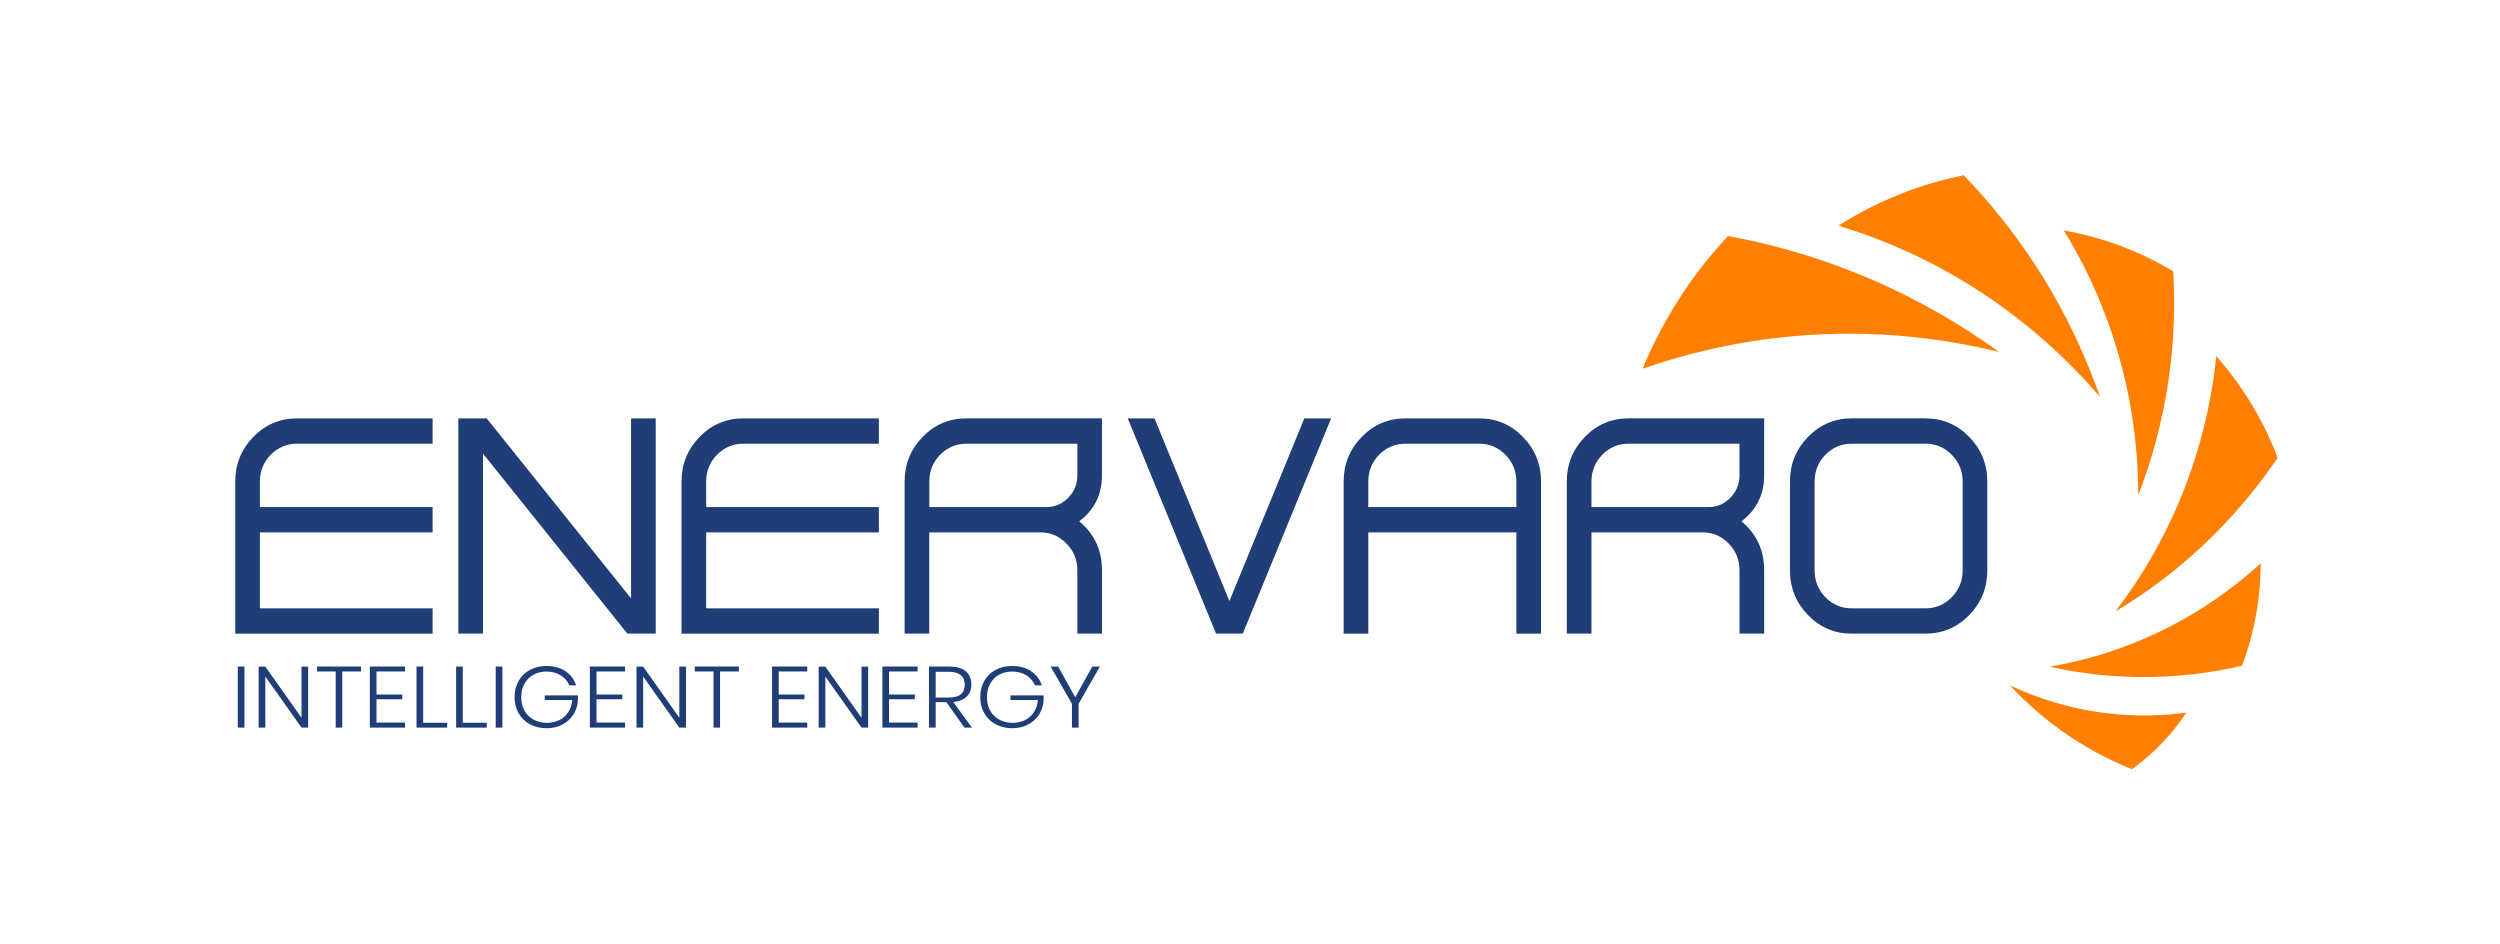  <svg width="360" height="136" viewBox="0 0 360 136" fill="none" xmlns="http://www.w3.org/2000/svg">
    <path
      d="M248.831 33.995C246.965 35.983 244.969 38.374 243.009 41.204C240.032 45.503 237.969 49.625 236.53 53.094C242.143 51.141 249.425 49.217 258.052 48.429C270.398 47.301 280.735 48.934 287.865 50.682C282.842 47.048 276.065 42.88 267.557 39.431C260.558 36.593 254.141 34.96 248.831 33.991V33.995Z"
      fill="#FF7F03"
    />
    <path
      d="M282.78 25.242C280.488 25.697 277.901 26.371 275.134 27.377C270.923 28.905 267.45 30.775 264.735 32.501C269.676 33.996 275.79 36.366 282.305 40.24C291.629 45.777 298.185 52.248 302.4 57.154C300.596 51.992 297.812 45.545 293.445 38.724C289.849 33.112 286.085 28.657 282.78 25.242Z"
      fill="#FF7F03"
    />
    <path
      d="M312.942 39.074C311.2 38.025 309.15 36.943 306.792 35.97C303.208 34.488 299.916 33.663 297.193 33.191C299.567 37.061 302.212 42.189 304.287 48.526C307.255 57.596 307.903 65.638 307.911 71.301C309.617 66.892 311.397 61.074 312.36 54.084C313.151 48.333 313.188 43.229 312.946 39.074H312.942Z"
      fill="#FF7F03"
    />
    <path
      d="M327.982 65.907C327.244 63.975 326.28 61.823 325.017 59.562C323.094 56.122 320.999 53.381 319.146 51.284C318.683 55.831 317.674 61.545 315.488 67.84C312.36 76.85 308.03 83.587 304.627 88.038C308.621 85.655 313.524 82.215 318.486 77.331C322.57 73.314 325.673 69.326 327.982 65.907Z"
      fill="#FF7F03"
    />
    <path
      d="M322.856 95.865C323.487 94.177 324.098 92.215 324.582 89.991C325.312 86.619 325.533 83.591 325.542 81.124C322.639 83.768 318.723 86.834 313.713 89.566C306.541 93.474 299.899 95.191 295.163 96.004C299.095 96.884 304.22 97.629 310.207 97.482C315.135 97.364 319.412 96.669 322.856 95.865Z"
      fill="#FF7F03"
    />
    <path
      d="M307.001 110.758C308.104 109.966 309.31 108.994 310.536 107.802C312.401 105.987 313.804 104.173 314.837 102.615C311.901 103.015 308.145 103.234 303.84 102.762C297.677 102.088 292.761 100.257 289.428 98.69C291.548 100.973 294.479 103.693 298.329 106.231C301.495 108.32 304.488 109.76 307.001 110.762V110.758Z"
      fill="#FF7F03"
    />
    <path
      d="M42.761 63.895C41.293 63.895 40.03 64.426 38.981 65.491C37.943 66.556 37.427 67.841 37.427 69.352V73.02H62.295V76.666H37.427V87.601H62.295V91.247H33.876V69.352C33.876 66.843 34.741 64.7 36.475 62.919C38.21 61.137 40.305 60.249 42.761 60.249H62.295V63.895H42.761Z"
      fill="#1F3E77"
    />
    <path
      d="M94.424 60.248V91.242H90.34L69.552 65.322V91.242H66.001V60.248H70.085L90.873 86.168V60.248H94.424Z"
      fill="#1F3E77"
    />
    <path
      d="M107.024 63.894C105.556 63.894 104.293 64.425 103.243 65.49C102.206 66.555 101.689 67.84 101.689 69.351V73.019H126.557V76.665H101.689V87.6H126.557V91.246H98.139V69.351C98.139 66.842 99.004 64.699 100.738 62.917C102.473 61.136 104.568 60.248 107.024 60.248H126.557V63.894H107.024Z"
      fill="#1F3E77"
    />
    <path
      d="M158.686 68.442C158.686 71.204 157.596 73.415 155.414 75.065C157.596 76.893 158.686 79.242 158.686 82.118V91.242H155.136V82.118C155.136 80.611 154.611 79.322 153.557 78.257C152.52 77.192 151.269 76.661 149.797 76.661H133.814V91.242H130.264V69.347C130.264 66.838 131.129 64.695 132.863 62.914C134.598 61.133 136.693 60.244 139.149 60.244H158.682V68.438L158.686 68.442ZM150.683 73.019C151.905 73.019 152.954 72.568 153.84 71.663C154.705 70.775 155.14 69.701 155.14 68.446V63.895H139.157C137.689 63.895 136.426 64.425 135.377 65.49C134.339 66.556 133.823 67.84 133.823 69.352V73.019H150.687H150.683Z"
      fill="#1F3E77"
    />
    <path
      d="M191.677 60.248L178.962 91.242H175.112L162.397 60.248H166.248L177.035 86.551L187.823 60.248H191.673H191.677Z"
      fill="#1F3E77"
    />
    <path
      d="M213.023 60.248C215.467 60.248 217.562 61.136 219.309 62.917C221.039 64.699 221.908 66.842 221.908 69.351V91.246H218.357V76.665H197.036V91.246H193.485V69.351C193.485 66.842 194.35 64.699 196.085 62.917C197.815 61.141 199.915 60.248 202.371 60.248H213.019H213.023ZM218.357 73.019V69.351C218.357 67.844 217.833 66.555 216.779 65.49C215.741 64.425 214.491 63.894 213.019 63.894H202.371C200.903 63.894 199.64 64.425 198.59 65.49C197.553 66.555 197.036 67.84 197.036 69.351V73.019H218.357Z"
      fill="#1F3E77"
    />
    <path
      d="M254.042 68.442C254.042 71.204 252.951 73.415 250.77 75.065C252.951 76.893 254.042 79.242 254.042 82.118V91.242H250.491V82.118C250.491 80.611 249.966 79.322 248.913 78.257C247.875 77.192 246.625 76.661 245.153 76.661H229.17V91.242H225.619V69.347C225.619 66.838 226.484 64.695 228.219 62.914C229.949 61.137 232.048 60.244 234.504 60.244H254.038V68.438L254.042 68.442ZM246.034 73.019C247.256 73.019 248.306 72.568 249.187 71.663C250.052 70.775 250.487 69.701 250.487 68.446V63.895H234.504C233.036 63.895 231.774 64.425 230.724 65.49C229.687 66.556 229.17 67.84 229.17 69.352V73.019H246.034Z"
      fill="#1F3E77"
    />
    <path
      d="M266.638 91.242C264.178 91.242 262.083 90.354 260.352 88.573C258.622 86.791 257.753 84.64 257.753 82.118V69.347C257.753 66.838 258.618 64.695 260.352 62.914C262.083 61.137 264.182 60.244 266.638 60.244H277.286C279.73 60.244 281.825 61.133 283.572 62.914C285.302 64.695 286.172 66.838 286.172 69.347V82.118C286.172 84.644 285.306 86.796 283.572 88.573C281.825 90.349 279.73 91.242 277.286 91.242H266.638ZM266.638 63.895C265.17 63.895 263.907 64.425 262.858 65.49C261.82 66.556 261.304 67.84 261.304 69.352V82.122C261.304 83.629 261.82 84.926 262.858 86.004C263.907 87.069 265.17 87.6 266.638 87.6H277.286C278.754 87.6 280.009 87.069 281.046 86.004C282.096 84.926 282.625 83.629 282.625 82.122V69.352C282.625 67.844 282.1 66.556 281.046 65.49C280.009 64.425 278.758 63.895 277.286 63.895H266.638Z"
      fill="#1F3E77"
    />
    <path d="M35.201 95.98V104.775H34.241V95.98H35.201Z" fill="#1F3E77" />
    <path
      d="M44.373 104.775H43.414L38.206 97.424V104.775H37.247V95.992H38.206L43.414 103.356V95.992H44.373V104.775Z"
      fill="#1F3E77"
    />
    <path d="M51.995 95.98V96.691H49.285V104.775H48.342V96.691H45.644V95.98H51.995Z" fill="#1F3E77" />
    <path
      d="M54.217 96.691V100.009H57.928V100.695H54.217V104.051H58.33V104.775H53.258V95.98H58.33V96.691H54.217Z"
      fill="#1F3E77"
    />
    <path d="M60.938 104.076H64.39V104.775H59.978V95.98H60.938V104.076Z" fill="#1F3E77" />
    <path d="M66.641 104.076H70.094V104.775H65.682V95.98H66.641V104.076Z" fill="#1F3E77" />
    <path d="M72.344 95.98V104.775H71.385V95.98H72.344Z" fill="#1F3E77" />
    <path
      d="M81.423 96.653C82.169 97.154 82.682 97.832 82.96 98.686H81.976C81.734 98.097 81.32 97.617 80.742 97.251C80.164 96.884 79.475 96.703 78.684 96.703C77.999 96.703 77.384 96.855 76.831 97.154C76.277 97.453 75.842 97.882 75.531 98.438C75.215 98.994 75.059 99.647 75.059 100.383C75.059 101.12 75.219 101.798 75.539 102.354C75.859 102.91 76.297 103.339 76.859 103.638C77.421 103.937 78.061 104.089 78.782 104.089C79.422 104.089 80.004 103.958 80.537 103.697C81.066 103.436 81.497 103.053 81.825 102.556C82.153 102.059 82.345 101.47 82.399 100.796H78.446V100.135H83.223V100.91C83.161 101.659 82.932 102.333 82.542 102.931C82.153 103.529 81.624 104 80.964 104.345C80.303 104.691 79.549 104.863 78.704 104.863C77.806 104.863 77.007 104.674 76.306 104.295C75.605 103.916 75.059 103.385 74.674 102.703C74.288 102.021 74.096 101.246 74.096 100.383C74.096 99.52 74.288 98.745 74.674 98.063C75.059 97.381 75.6 96.851 76.297 96.472C76.995 96.093 77.794 95.903 78.692 95.903C79.77 95.903 80.685 96.152 81.431 96.653H81.423Z"
      fill="#1F3E77"
    />
    <path
      d="M85.9 96.691V100.009H89.611V100.695H85.9V104.051H90.012V104.775H84.94V95.98H90.012V96.691H85.9Z"
      fill="#1F3E77"
    />
    <path
      d="M98.782 104.775H97.823L92.616 97.424V104.775H91.656V95.992H92.616L97.823 103.356V95.992H98.782V104.775Z"
      fill="#1F3E77"
    />
    <path d="M106.401 95.98V96.691H103.691V104.775H102.748V96.691H100.05V95.98H106.401Z" fill="#1F3E77" />
    <path
      d="M112.133 96.691V100.009H115.844V100.695H112.133V104.051H116.246V104.775H111.174V95.98H116.246V96.691H112.133Z"
      fill="#1F3E77"
    />
    <path
      d="M125.016 104.775H124.056L118.849 97.424V104.775H117.89V95.992H118.849L124.056 103.356V95.992H125.016V104.775Z"
      fill="#1F3E77"
    />
    <path
      d="M128.022 96.691V100.009H131.733V100.695H128.022V104.051H132.134V104.775H127.062V95.98H132.134V96.691H128.022Z"
      fill="#1F3E77"
    />
    <path
      d="M138.879 104.775L136.275 101.108H134.738V104.775H133.778V95.98H136.694C137.764 95.98 138.563 96.211 139.088 96.678C139.613 97.146 139.875 97.773 139.875 98.565C139.875 99.297 139.654 99.878 139.207 100.312C138.76 100.746 138.116 101.003 137.272 101.087L139.957 104.779H138.879V104.775ZM134.738 100.447H136.628C138.157 100.447 138.92 99.836 138.92 98.611C138.92 97.386 138.157 96.737 136.628 96.737H134.738V100.443V100.447Z"
      fill="#1F3E77"
    />
    <path
      d="M148.481 96.653C149.228 97.154 149.74 97.832 150.019 98.686H149.035C148.793 98.097 148.379 97.617 147.801 97.251C147.223 96.884 146.534 96.703 145.742 96.703C145.058 96.703 144.443 96.855 143.889 97.154C143.336 97.453 142.901 97.882 142.589 98.438C142.274 98.994 142.118 99.647 142.118 100.383C142.118 101.12 142.278 101.798 142.598 102.354C142.917 102.91 143.356 103.339 143.918 103.638C144.48 103.937 145.119 104.089 145.841 104.089C146.48 104.089 147.063 103.958 147.596 103.697C148.125 103.436 148.555 103.053 148.883 102.556C149.211 102.059 149.404 101.47 149.457 100.796H145.505V100.135H150.281V100.91C150.22 101.659 149.99 102.333 149.601 102.931C149.211 103.529 148.682 104 148.022 104.345C147.362 104.691 146.608 104.863 145.763 104.863C144.865 104.863 144.065 104.674 143.364 104.295C142.663 103.916 142.118 103.385 141.732 102.703C141.347 102.021 141.154 101.246 141.154 100.383C141.154 99.52 141.347 98.745 141.732 98.063C142.118 97.381 142.659 96.851 143.356 96.472C144.053 96.093 144.853 95.903 145.751 95.903C146.829 95.903 147.743 96.152 148.49 96.653H148.481Z"
      fill="#1F3E77"
    />
    <path
      d="M158.384 95.98L155.321 101.344V104.775H154.361V101.344L151.286 95.98H152.377L154.833 100.409L157.289 95.98H158.38H158.384Z"
      fill="#1F3E77"
    />
  </svg>
